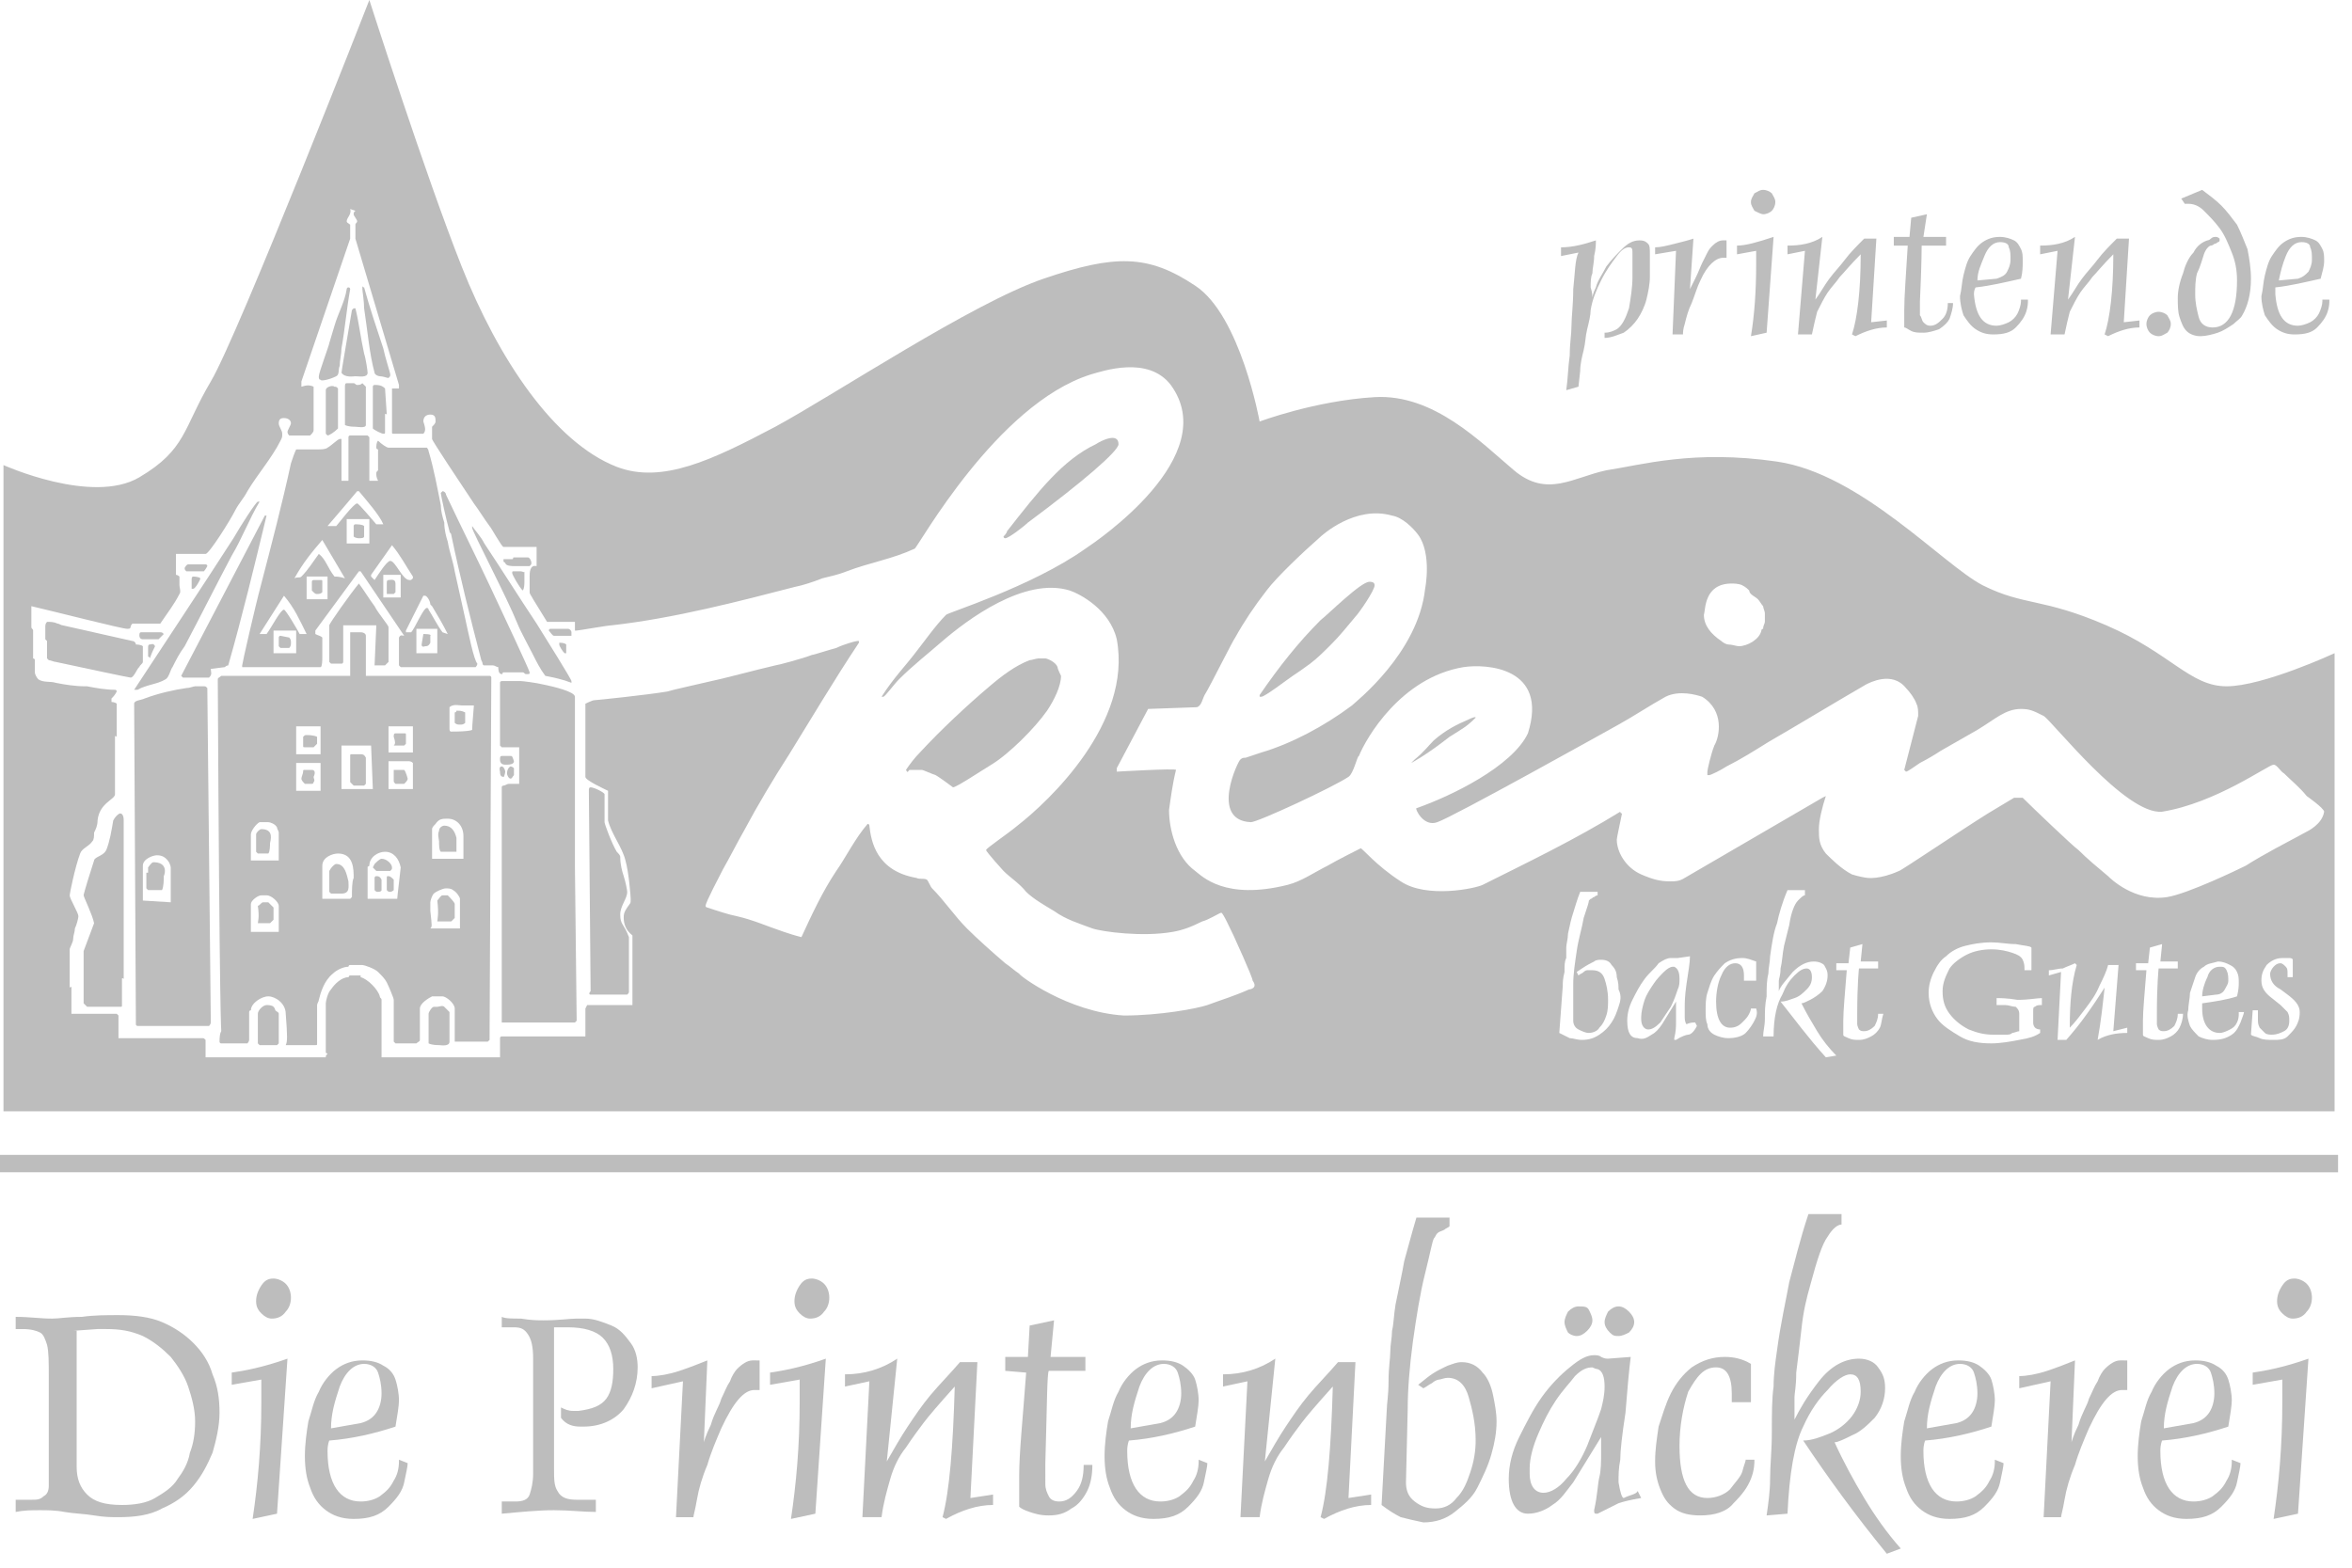 <svg xmlns="http://www.w3.org/2000/svg" width="135" height="90" fill="currentColor" viewBox="0 0 135 90">
  <path fill="#BDBDBD" d="M18.7 22.4v2.5l.1.1c.1 0 .4-.2.6-.4v-2.3c-.1-.1-.1-.1-.2-.1-.1-.1-.5 0-.5.2Zm.6-.8c.2-.1.1-.4.2-.6 0-.3.1-.7.1-1 .2-1.1.3-2.3.5-3.4 0 0 0-.1-.1-.1s-.1.1-.1.1c-.1.7-.5 1.4-.7 2.1-.1.3-.2.7-.3 1 0 .1-.6 1.7-.6 1.9 0 .1 0 .2.1.2 0 .1.5 0 .9-.2Zm1.2.5c-.1 0-.1-.1-.2-.1h-.4c-.1 0-.1.1-.1.2v2.2c.2.1.5.1.6.1.1 0 .6.1.6-.1v-2.2l-.2-.2c-.1.1-.2.1-.3.1Zm-.1-.5c.2 0 .7.1.7-.2 0-.1-.1-.8-.2-1.1-.2-.9-.3-1.8-.5-2.6h-.1l-.1.1c-.2 1.2-.6 3.5-.6 3.6.2.3.7.2.8.2Zm1.1 16.6h.6l.2-.2v-2c0-.1-.6-.8-.8-1.2-.3-.4-.6-.9-.9-1.3-.5.6-1.7 2.3-1.7 2.4V38l.1.1h.6c.1 0 .1-.1.1-.1v-2.1h1.9l-.1 2.3Zm-9.8-5.4c.1-.1.2-.3.2-.3 0-.1-.1-.1-.1-.1h-1c-.1 0-.2.2-.2.2 0 .1 0 .1.1.2h1Zm22.2 24.3H36c.1-.1.1-.1.1-.2v-3.1c-.3-.8-.5-.7-.5-1.3 0-.5.4-.9.4-1.3 0-.1-.1-.6-.2-.9-.1-.3-.2-.7-.2-1.1 0-.1-.1-.2-.2-.3-.3-.5-.7-1.6-.7-1.7v-1.6c0-.1-.6-.4-.8-.4-.1 0-.1.1-.1.2l.1 11.5c-.1.1-.1.2 0 .2Zm-4.4-24.6h.9c.1-.1.1-.1.1-.2s-.1-.3-.2-.3h-.8c-.1 0 0 .1-.1.1h-.5v.1c0 .1.1.1.1.1 0 .2.4.2.5.2Zm-7.4-10.2c-.2-.2-.4-.2-.6-.2-.1 0-.1.1-.1.1v2.4c.1.1.5.3.6.3.1 0 .1 0 .1-.1v-1c0-.1.1 0 .1 0l-.1-1.5Zm9.7 14.2h1v-.2c0-.1-.1-.2-.2-.2h-1c-.1 0-.1.1-.1.1.1.1.2.3.3.3Zm-20.7-3.4c-.1 0-.1.1-.1.2v.5h.1c.1 0 .4-.5.4-.6-.1-.1-.4-.1-.4-.1Zm21 3.9c0 .1.2.4.3.5h.1V37c-.1-.1-.3-.1-.4-.1v.1ZM21.5 21.4c0 .1.2.2.3.2.2 0 .4.1.5.1.1-.1.1-.1.1-.2s-.3-1-.4-1.5c-.4-1.2-.8-2.4-1.1-3.5 0 0-.1 0-.1-.1v.2c0 .1.1.7.1 1.1.2 1.3.3 2.6.6 3.7Zm9.1 16.2c.2.4.4.8.7 1.2.5.1 1 .2 1.5.4v-.1c0-.1-1.5-2.5-2-3.3-1-1.5-2-3.1-3-4.6-.2-.4-.5-.7-.7-1v.1c0 .2 2 4 2.6 5.5.2.5.6 1.2.9 1.8Zm-.7-4.8h-.4c-.1 0-.1 0-.1.1s.4.8.6 1c.1-.1.1-.4.1-.5v-.6c0 .1-.1 0-.2 0Zm-23 13.9c-.1 0-.3.2-.4.4-.1.6-.2 1.2-.4 1.7-.1.2-.3.3-.5.4 0 0-.2.1-.2.2-.2.6-.6 1.9-.6 2 0 .1.5 1.1.6 1.6l-.6 1.6v3l.2.2h1.9c.1 0 .1 0 .1-.1v-1.5c0-.1.1 0 .1 0v-9.1c0-.3-.1-.4-.2-.4Zm22.2-2.3c0 .1.1.3.2.3s.1-.1.2-.2v-.4c-.1-.1-.2-.1-.2-.1-.2.1-.2.4-.2.4Zm.2-1h-.5c-.1 0-.1.1-.1.2 0 .2.1.3.3.3.2 0 .5 0 .5-.2-.1-.3-.1-.3-.2-.3ZM7.9 39.6c.5-.3 1.1-.3 1.6-.6.2-.1.3-.6.4-.7.2-.4.4-.8.7-1.2.9-1.7 1.8-3.5 2.7-5.2.6-1 1-2.1 1.6-3.1h-.1c-.1 0-1 1.4-1.4 2.1-1.8 2.8-3.8 5.8-5.7 8.7h.2ZM29 44.3c0-.1-.1-.3-.2-.3-.2 0-.1.3-.1.3 0 .1 0 .3.2.3 0 .1.1-.2.1-.3Z"/>
  <path fill="#BDBDBD" d="M127.8 39.4c-2.1 0-3.2-1.9-6.9-3.5s-4.7-1.1-7.1-2.3c-2.3-1.2-7-6.4-11.8-7.1-4.8-.7-7.8.2-9.8.5-1.9.4-3.4 1.6-5.3 0s-4.6-4.4-8-4.2c-3.4.2-6.6 1.4-6.6 1.4s-1.1-6.1-3.7-7.8c-2.7-1.8-4.6-1.8-8.7-.4S48 22.6 44.5 24.5c-3.6 1.9-6.5 3.3-9.1 2.3-3.6-1.4-6.8-6.2-8.9-11.5C24.4 10 21.2 0 21.2 0s-7.5 19.2-9.1 21.9c-1.6 2.7-1.4 3.9-4.1 5.5-2.7 1.6-7.8-.7-7.8-.7v37.1H134V37.5s-4.1 1.9-6.2 1.9Zm-28.4-5.9c.1 0 .4 0 .6.1.2.1.3.2.4.3 0 0 0 .1.1.2s.3.2.4.3c.1.1.2.3.3.4 0 .1.1.3.1.4v.5c0 .1-.1.2-.1.4 0 0-.1 0-.1.1-.1.5-.8.9-1.3.9-.1 0-.4-.1-.6-.1-.1 0-.3-.1-.4-.2-.6-.4-1-.9-1-1.5.1-.3 0-1.8 1.6-1.8ZM71.7 56.8c-.9.4-1.6.6-2.4.9-.6.2-2.7.6-4.8.6-3.2-.2-6-2.3-6-2.4-.3-.2-.5-.4-.8-.6-.7-.6-1.6-1.4-2.2-2-.7-.7-1.3-1.6-2-2.3-.1-.1-.2-.4-.3-.5-.2-.1-.4 0-.6-.1-2.3-.4-2.6-2.1-2.7-3 0 0 0-.1-.1-.1-.7.8-1.3 2-1.8 2.7-.8 1.2-1.4 2.5-2 3.8-.4-.1-.7-.2-1-.3-.9-.3-1.8-.7-2.7-.9-.5-.1-1.1-.3-1.7-.5 0 0-.1 0-.1-.1 0-.2.8-1.7 1-2.1.4-.7.8-1.5 1.2-2.2.8-1.5 1.7-3 2.6-4.4 1.3-2.1 2.6-4.3 4-6.4v-.1h-.1c-.1 0-.8.2-1.2.4-.4.1-1.3.4-1.4.4-.5.2-2 .6-2.1.6-1.3.3-2.7.7-4.1 1-.4.1-1.8.4-2.1.5-1.2.2-4.1.5-4.2.5-.1 0-.5.2-.5.2v4.2c0 .2 1.1.7 1.3.8v1.7c.2.8.8 1.5 1 2.3.2.7.3 2.1.3 2.2 0 .3 0 .2-.2.5s-.2.4-.2.6c0 .3.1.7.5 1v4h-2.6l-.1.2v1.6h-4.8s-.1 0-.1.1v1.1h-6.8v-3.3c0-.1-.1-.1-.1-.2-.1-.4-.7-1-1.1-1.1V56h-.6c-.1 0 0 0-.1.1-.4 0-.8.4-1 .7-.2.2-.3.7-.3.8v2.8c0 .1 0 0 .1.1-.1.1-.1.1-.1.2h-6.9v-1c-.1-.1-.1-.1-.2-.1H6.8v-1.3l-.1-.1H4.1v-1.5c0-.1-.1 0-.1 0v-2.2c0-.1.2-.4.2-.6 0-.2.1-.4.1-.6.1-.2.2-.6.2-.7 0-.2-.5-1-.5-1.2 0-.1.3-1.6.6-2.4.1-.3.5-.4.7-.7.1-.1.1-.3.1-.5.1-.2.2-.4.2-.7.1-1 1-1.2 1-1.5v-3.3c0-.1.1 0 .1 0v-1.9c-.1-.1-.3-.1-.3-.1v-.2c.1-.1.2-.2.3-.4 0 0 0-.1-.1-.1-.5 0-1.1-.1-1.6-.2h-.1c-.6 0-1.2-.1-1.7-.2-.3-.1-.7 0-1-.2-.1-.1-.2-.3-.2-.4v-.7c0-.1-.1-.1-.1-.1v-1.6c0-.1-.1-.1-.1-.2v-1.2c1.3.3 5.2 1.3 5.5 1.3.3 0 .1-.1.3-.3h1.6c.4-.6.8-1.1 1.1-1.7.1-.1 0-.4 0-.5v-.5s-.1-.1-.2-.1v-1.2h1.7c.2 0 1.4-1.9 1.7-2.5.2-.4.5-.7.7-1.1.6-1 1.4-1.9 1.9-2.9.1-.2.1-.2.1-.4s-.2-.4-.2-.6c0-.3.2-.3.3-.3.2 0 .4.1.4.3 0 .1-.2.4-.2.5 0 0 0 .1.1.2h1.2c.1-.1.2-.2.2-.3v-2.5c-.2-.1-.4-.1-.7 0v-.3l2.8-8.2v-.8c-.1-.1-.2-.1-.2-.2 0-.2.3-.4.2-.7l.3.1c-.1.1-.1.1-.1.2s.2.3.2.4c0 .1-.1.1-.1.2v.8l2.5 8.4v.2h-.4v2.5c0 .1 0 .1.1.1h1.7c.1-.1.1-.2.1-.3 0-.1-.1-.4-.1-.4 0-.3.2-.4.4-.4.3 0 .3.2.3.4 0 .1-.1.2-.2.3v.7c0 .1 1.6 2.5 2.4 3.7.3.4.6.9.9 1.3.1.1.7 1.2.8 1.2h1.9v1.1c-.4-.1-.4.4-.4.6v.9c0 .1.1.2.2.4.3.5.5.8.8 1.3H33v.5h.1c.1 0 1.8-.3 2-.3 3.6-.4 7.4-1.4 10.5-2.2.5-.1 1.1-.3 1.6-.5.4-.1.9-.2 1.4-.4 1.3-.5 2.6-.7 3.9-1.3.2-.1 4.7-8.3 10.1-10 .7-.2 3.3-1.1 4.6.6 3 4.1-4.3 9-4.9 9.4-3.1 2.2-8 3.7-8 3.8-.6.6-1.3 1.6-1.7 2.1-.6.8-1.3 1.5-2 2.6h.1c.1 0 .6-.7.9-1 .8-.8 1.7-1.5 2.5-2.2 1.4-1.2 4.7-3.7 7.3-2.9.6.2 2.3 1.1 2.7 2.8.9 4.8-3.9 9.3-5.7 10.7-.6.5-1.8 1.3-1.8 1.4 0 .1 1 1.2 1 1.2.4.4.9.7 1.3 1.2.4.4 1.1.8 1.6 1.1.7.5 1.4.7 2.2 1 .6.2 2.9.5 4.6.2.6-.1 1.1-.3 1.7-.6.4-.1 1-.5 1.1-.5.1 0 .5.9.7 1.3 0 0 1.1 2.4 1.1 2.6.3.4-.1.5-.2.5Zm21.2 1c-.1.3-.2.6-.4.9-.2.3-.4.5-.7.7-.3.2-.6.3-1 .3-.3 0-.5-.1-.7-.1l-.6-.3.2-2.7c0-.2 0-.4.1-.8 0-.4 0-.6.1-.8v-.6c0-.2.1-.5.1-.8.1-.5.2-.9.3-1.2.1-.3.2-.7.4-1.2h1v.2s-.1 0-.2.1c-.1 0-.1.1-.2.1l-.1.1c0 .1-.1.4-.3 1-.1.6-.3 1.2-.4 1.9-.1.7-.2 1.3-.2 1.9v2.1c0 .2.1.4.3.5.2.1.4.2.6.2.2 0 .5-.1.6-.3.2-.2.3-.4.4-.7.1-.3.1-.6.1-.9 0-.5-.1-.9-.2-1.2-.1-.3-.3-.5-.7-.5h-.3c-.1 0-.2.1-.2.1-.1.1-.2.1-.3.2l-.1-.2.3-.2c.3-.2.5-.3.7-.4.1-.1.3-.1.4-.1.3 0 .5.1.6.3.2.2.3.4.3.7.1.3.1.5.1.7.2.4.1.7 0 1Zm4 1.6c-.1 0-.4.1-.7.3h-.1v-.1c.1-.4.1-.7.1-.9v-1.2l-.8 1.3c-.2.3-.4.5-.6.6-.3.2-.5.3-.8.2-.4 0-.6-.3-.6-1 0-.4.1-.8.3-1.2.2-.4.4-.8.7-1.2.3-.4.6-.6.8-.9.3-.2.5-.3.7-.3h.4l.7-.1c0 .4-.1.9-.2 1.6-.1.7-.1 1.1-.1 1.3v.6c0 .3.1.4.1.4.2-.1.4-.1.5-.1l.1.2c-.2.4-.4.5-.5.5Zm3.8-.8c-.1.2-.3.5-.5.7-.2.2-.6.3-1 .3-.3 0-.6-.1-.8-.2-.2-.1-.4-.3-.4-.6-.1-.2-.1-.5-.1-.8 0-.3 0-.7.1-1 .1-.3.2-.7.4-1 .2-.3.4-.5.6-.7.3-.2.6-.3 1-.3.3 0 .5.1.8.2v1.1h-.7V56c0-.5-.2-.7-.5-.7s-.6.2-.8.7c-.2.4-.3 1-.3 1.5 0 1 .3 1.5.8 1.5.3 0 .5-.1.7-.3.2-.2.3-.3.4-.5.1-.2.1-.3.1-.3h.3c.1.3 0 .5-.1.7Zm4.1 2.1c-1-1.1-1.8-2.2-2.6-3.2.3 0 .5-.1.8-.2.3-.1.5-.3.7-.5.2-.2.3-.4.3-.7 0-.3-.1-.5-.3-.5-.2 0-.4.1-.7.4-.3.3-.5.6-.7 1.1-.3.5-.5 1.3-.5 2.4h-.6c0-.3.1-.6.1-1s0-.8.1-1.3c0-.5 0-.9.1-1.3 0-.3.1-.7.1-1 .1-.7.2-1.4.4-1.9.1-.5.3-1.2.6-1.9h1v.3c-.1 0-.2.1-.4.3-.2.2-.4.7-.5 1.4l-.3 1.2c-.1.5-.1.9-.2 1.3 0 .4-.1.6-.1.7v.6c.1-.3.4-.6.8-1.1.4-.4.8-.6 1.2-.6.3 0 .5.1.6.2.1.2.2.3.2.6s-.1.6-.3.9c-.2.2-.5.4-.7.5-.2.1-.4.2-.5.2.3.6.6 1.1.9 1.6.3.5.7 1 1.1 1.4l-.6.1Zm3.1-1.7c-.1.2-.3.4-.5.5-.2.1-.4.2-.7.2-.2 0-.4 0-.6-.1-.2-.1-.3-.1-.3-.2v-.8c0-.6.1-1.6.2-2.9h-.6v-.4h.7l.1-.9.7-.2-.1 1h1v.4h-1.1s-.1.9-.1 2.6v.6c0 .1.1.3.1.3.1.1.2.1.3.1.2 0 .4-.1.6-.3.1-.2.2-.4.2-.7h.3c-.1.3-.1.6-.2.8Zm9.3-1.3c-.2 0-.3 0-.4.1-.1 0-.1.1-.1.3v.6c0 .2.1.4.4.4v.2c-.3.2-.6.3-1.2.4-.5.1-1.1.2-1.6.2-.7 0-1.3-.1-1.8-.4-.5-.3-1-.6-1.3-1-.3-.4-.5-.9-.5-1.5 0-.4.1-.8.3-1.2.2-.4.4-.7.7-.9.3-.3.7-.5 1.1-.6.4-.1.9-.2 1.5-.2.5 0 .9.1 1.4.1.5.1.8.1.9.2v1.3h-.4v-.1c0-.1 0-.3-.1-.5s-.3-.3-.6-.4c-.3-.1-.7-.2-1.2-.2s-1 .1-1.4.3c-.4.2-.8.5-1 .8-.2.4-.4.8-.4 1.3s.1.9.4 1.3c.3.4.7.7 1.1.9.5.2.9.3 1.4.3h.7c.2 0 .3 0 .4-.1.1 0 .3-.1.4-.1v-1c0-.2-.1-.3-.2-.4-.2 0-.4-.1-.6-.1h-.5v-.4c.2 0 .6 0 1.2.1.7 0 1.1-.1 1.4-.1v.4Zm4.9 1.6c-.6 0-1.2.1-1.7.4.2-1.1.3-2.1.4-3-.7 1.1-1.4 2.1-2.2 3h-.5l.2-3.9-.7.2v-.3c.3 0 .5-.1.8-.1.2-.1.5-.2.7-.3l.1.1c-.3 1-.4 2.2-.4 3.6.3-.3.6-.7.9-1.1.3-.4.6-.8.8-1.3.2-.4.4-.8.5-1.2h.6l-.3 3.8.8-.2v.3Zm3-.3c-.1.2-.3.4-.5.5-.2.1-.4.2-.7.2-.2 0-.4 0-.6-.1-.2-.1-.3-.1-.3-.2v-.8c0-.6.1-1.6.2-2.9h-.6v-.4h.7l.1-.9.7-.2-.1 1h1v.4h-1.1s-.1.9-.1 2.6v.6c0 .1.1.3.1.3.1.1.2.1.3.1.2 0 .4-.1.6-.3.1-.2.2-.4.2-.7h.3c0 .3-.1.6-.2.8Zm3.5-.3c-.1.2-.2.5-.5.7-.3.2-.6.3-1.1.3-.3 0-.6-.1-.8-.2-.2-.2-.4-.4-.5-.6-.1-.3-.2-.6-.1-.9 0-.3.1-.7.1-1l.3-.9c.1-.3.3-.5.5-.6.2-.2.5-.2.8-.3.3 0 .5.1.7.2.2.1.3.2.4.4.1.2.1.4.1.6 0 .2 0 .4-.1.8-.6.2-1.3.3-2 .4v.3c0 .9.4 1.4 1 1.4.2 0 .4-.1.6-.2.2-.1.3-.2.4-.4.1-.2.1-.4.1-.5v-.1h.3c0 .1-.1.3-.2.6Zm3.2.2c-.1.2-.3.4-.5.6-.2.2-.5.2-.8.2-.3 0-.6 0-.8-.1-.2-.1-.4-.1-.5-.2l.1-1.4h.3v.5c0 .2 0 .3.1.5l.3.3c.1.1.3.1.4.1.3 0 .5-.1.7-.2.2-.1.3-.3.3-.6 0-.2 0-.3-.1-.5l-.4-.4-.5-.4c-.4-.3-.6-.6-.6-1s.1-.6.3-.9c.2-.2.5-.4.9-.4h.4c.2 0 .2.1.2.1v1h-.3v-.2c0-.2 0-.3-.1-.4-.1-.1-.2-.2-.3-.2-.2 0-.3.1-.4.2-.1.1-.2.3-.2.4 0 .4.2.7.6.9l.4.3c.4.3.7.6.7 1s-.1.6-.2.8Zm.5-11.1c-1.1.6-2.3 1.2-3.4 1.9-.4.2-3.3 1.6-4.5 1.8-1.9.3-3.3-1.1-3.4-1.2-.6-.5-1.2-1-1.7-1.5-.3-.2-2.7-2.5-3.2-3h-.5l-1.5.9c-1.6 1-5 3.3-5.1 3.3-1.1.5-1.8.4-1.8.4-.1 0-.6-.1-.9-.2-.6-.3-1.2-.9-1.5-1.2-.4-.5-.4-.9-.4-1.4 0-.5.2-1.3.4-1.9l-.2.1-7.9 4.6c-.3.2-.6.2-.8.2-.6 0-1-.1-1.7-.4-.9-.4-1.4-1.3-1.4-2 0-.1.2-1 .3-1.5 0 0-.1 0-.1-.1-2.6 1.6-5.3 2.9-7.9 4.2-.4.2-3.2.8-4.7-.2-1.4-.9-2.2-1.9-2.3-1.9 0 0-1.4.7-1.9 1-.8.4-1.5.9-2.3 1.1-3.6.9-4.9-.5-5.3-.8-1.1-.8-1.5-2.4-1.5-3.5.1-.7.2-1.5.4-2.3 0-.1-3.4.1-3.4.1v-.2l1.8-3.4 2.8-.1c.3-.1.3-.5.5-.8.2-.3 1.6-3.1 1.7-3.2.5-.9 1.1-1.8 1.8-2.7.6-.8 2.2-2.3 3-3 .2-.2 2.1-1.9 4.2-1.3.6.1 1.2.7 1.5 1.1.8 1.1.4 3.1.4 3.1-.4 3.7-4 6.5-4.2 6.7-1.6 1.2-3.5 2.2-5.2 2.7l-.9.3c-.1 0-.2 0-.3.1-.1 0-1.8 3.5.6 3.6.4 0 4.7-2 5.6-2.6.3-.2.5-1.2.6-1.2.4-1 2.4-4.5 6-5.1 1.3-.2 4.9 0 3.7 3.8-.9 1.9-4.4 3.6-6.4 4.3-.1 0 .4 1.1 1.2.8.9-.3 9.5-5.1 10.4-5.6.9-.5 1.8-1.1 2.7-1.6.8-.4 1.8-.1 2.1 0 1.3.8 1 2.3.7 2.8-.2.5-.4 1.4-.4 1.5v.2h.1c.1 0 .7-.3 1-.5.8-.4 1.6-.9 2.4-1.4 1.9-1.1 3.7-2.2 5.6-3.3.2-.1 1.5-.8 2.3.2.2.2.5.6.6.9.1.2.1.4.1.7l-.8 3.1.1.1c.1 0 .5-.3.8-.5.4-.2.9-.5 1.2-.7l2.1-1.2c1-.6 1.6-1.2 2.5-1.2.5 0 .7.1 1.3.4.5.3 4.7 5.7 6.8 5.5 3.1-.5 6.1-2.7 6.4-2.7.2 0 .4.4.6.5.4.4.9.8 1.3 1.3 0 0 1 .7 1 .9-.1.7-.9 1.1-1.1 1.2Z"/>
  <path fill="#BDBDBD" d="M33 40c0-.3-1.3-.6-1.8-.7-.4-.1-1.2-.2-1.3-.2h-1.1s-.1 0-.1.1v3.6l.1.1h1V45h-.6c-.1 0-.2.1-.3.1 0 0-.1 0-.1.1v13.5H33l.1-.1-.1-8.8V40Zm-4.2-1.3c.1 0 0-.1.1-.1H30c.1 0 .1.1.2.1.2 0 .2 0 .2-.1s-1.5-3.3-2.3-5c-.8-1.7-1.7-3.5-2.5-5.2 0-.1-.1-.2-.2-.2l-.1.1c0 .1.3 1.5.5 2.2 0 .1.1.1.1.2.5 2.4 1.1 4.8 1.7 7.1 0 .1.1.2.1.3 0 0 0 .1.1.1h.5c.1 0 .2.1.3.1 0 .1 0 .4.2.4ZM8.2 38v-.9c-.1-.1-.4-.1-.4-.1 0-.1-.1-.2-.2-.2-1.3-.3-2.7-.6-4-.9-.1 0-.2-.1-.3-.1-.2-.1-.4-.1-.6-.1-.1.1-.1.2-.1.3v.7l.1.1v1l.1.1c.1 0 .3.1.4.1 1.4.3 4.2.9 4.3.9.2 0 .4-.6.5-.6 0-.1.2-.2.2-.3Zm0-1.3h.9l.3-.3c-.1-.1-.1-.1-.2-.1H8.1c-.1 0-.1.1-.1.2 0 0 0 .2.2.2Zm.7.4c-.1-.2-.2-.1-.3-.1-.1 0-.1.1-.1.2v.5s.1 0 .1.1c.1-.3.2-.5.3-.7ZM15.8 58s0-.1-.1-.2-.3-.1-.4-.1c-.2 0-.5.3-.5.5v1.7l.1.1h1l.1-.1v-1.7c0-.1-.1-.1-.2-.2Zm9.7-.2c-.1-.1-.3 0-.4 0h-.2c-.1 0-.3.3-.3.4v1.7c.2.1.5.1.6.1.1 0 .6.1.6-.2v-1.7l-.3-.3ZM12.9 38.3c.1-.1.2-.1.2-.1.8-2.8 1.5-5.7 2.2-8.6h-.1l-4.8 9.2.1.1H12c.2-.2.1-.3.1-.5l.8-.1Zm-1 1.2c-.1-.1-.1-.1-.2-.1h-.5c-.1 0-.3.1-.5.1-.7.1-1.6.3-2.4.6-.2.1-.6.1-.6.3l.1 18.4c0 .1.1.1.1.1H12c.1-.1.1-.2.1-.2l-.2-19.2ZM8.2 51.7v-2c0-.4.6-.6.8-.6.3 0 .5.1.7.4 0 0 .1.2.1.3v2l-1.6-.1Z"/>
  <path fill="#BDBDBD" d="M8.8 49.5c-.1 0-.3.3-.3.3v.3h-.1v.9l.1.1h.8c.1-.2.1-.6.1-.8.1-.2.2-.8-.6-.8Zm6.2-1.9c-.1 0-.3.2-.3.3v1l.1.1h.6c.1-.1.1-.5.1-.6.1-.4.1-.8-.5-.8Zm.4 4.2h-.3c-.1 0-.2.2-.3.2.1.7 0 .9 0 1h.7l.2-.2v-.7l-.3-.3Zm6.9-1.5c-.1 0-.1 0-.1.1v.7c.1.1.1.1.2.1s.2-.1.2-.1v-.6c-.1-.1-.2-.2-.3-.2Zm-.7-.3h.8c.1-.1.1-.1.1-.2 0-.2-.3-.5-.6-.5-.1 0-.3.2-.4.3l-.1.2.2.2Zm0 .3c-.1 0-.1.1-.1.1v.7c.1.1.1.1.2.1 0 0 .2 0 .2-.1v-.6c-.1-.2-.2-.2-.3-.2Zm-.9-7h-.5c-.1 0-.1 0-.1.1v1.5l.2.2h.6l.1-.1v-1.5c-.1-.2-.2-.2-.3-.2Zm1.9-.5h.6l.1-.1v-.5c0-.1 0-.1-.1-.1h-.5c-.1 0-.1.1-.1.2.1.3.1.4 0 .5Zm-3.3 6.8c-.1 0-.3.2-.4.4v1.2l.1.1h.6c.5 0 .4-.4.4-.7-.1-.4-.2-1-.7-1Zm-1.7-7.4c-.1 0-.1 0-.2.1v.5c0 .1 0 .1.1.1h.5l.2-.2v-.4c-.2-.1-.5-.1-.6-.1Zm.3 2h-.4c-.1 0-.1 0-.1.1s-.1.3-.1.4c0 .1.1.2.2.3h.4c.1 0 .1-.1.1-.1.1-.1 0-.2 0-.3.1-.2.1-.4-.1-.4Zm7.8 7.2h-.3c-.1 0-.2.2-.3.3.1.8 0 1.1 0 1.2h.8l.2-.2v-.8c0-.1-.3-.4-.4-.5Z"/>
  <path fill="#BDBDBD" d="M28.2 38.9s0-.1-.1-.1H21v-2.3c0-.1-.1-.2-.3-.2h-.6v2.5h-7.4c-.1.1-.2.1-.2.2.1 19.8.2 20.1.2 20.2 0 0-.1.1-.1.6 0 0 0 .1.1.1h1.5s.1-.1.1-.2v-1.6s0-.1.1-.1c0-.4.6-.8 1-.8s1 .4 1 1c.1 1.3.1 1.6 0 1.8h1.7c.1 0 .1 0 .1-.1v-2.2c0-.1.1-.2.1-.3.1-.4.3-1.1.8-1.5.2-.2.6-.4.9-.4 0 0 0-.1.1-.1h.7c.1 0 .7.2.9.4.2.2.4.4.5.6.1.2.4.9.4 1v2.4l.1.1h1.2c.1-.1.2-.1.2-.2v-1.8c0-.3.5-.6.7-.7h.6c.2 0 .7.4.7.7v1.9H28l.1-.1.1-20.8Zm-13.8 9c0-.2.3-.6.5-.7h.5c.1 0 .4.1.5.3 0 .1.1.2.1.3v1.6h-1.6v-1.5Zm0 5.6v-1.6c0-.2.4-.5.6-.5h.3c.3 0 .7.4.7.6v1.5h-1.6Zm8.2-11.8h1.1v1.5h-1.4v-1.5h.3Zm-5.6 0h1.4v1.6H17v-1.6Zm0 3.7v-1.6h1.4v1.6H17Zm3.2 6.1-.1.1h-1.6v-1.9c0-.5.6-.7.9-.7.9 0 .9.9.9 1.4-.1.2-.1.7-.1 1.1Zm-.6-6.2v-2.5h1.7s0 .1.1 2.5h-1.8Zm3.2 6.3h-1.7v-1.8c0-.1 0 0 .1-.1 0-.5.5-.8.9-.8.5 0 .8.4.9.9-.2 1.7-.2 1.8-.2 1.8Zm-.5-6.3v-1.6h1.1c.1 0 .2 0 .3.1v1.5h-1.4Zm4.1 8h-1.7c.1-.1.1-.1 0-1v-.5c0-.1.1-.4.2-.5.1-.1.5-.3.7-.3.1 0 .3 0 .4.1.2.1.4.4.4.5v1.7Zm-1.6-4v-1.7c0-.1.1-.2.2-.3.2-.3.4-.3.7-.3.5 0 .9.4.9 1v1.3h-1.8Zm2.3-7.4s-.1.1-1.2.1c-.1 0-.1-.1-.1-.2v-1.2c.2-.2.6-.1.7-.1h.7c-.1 1.2-.1 1.3-.1 1.4Z"/>
  <path fill="#BDBDBD" d="M26.1 40.9v.6c.1.1.2.1.3.1.1 0 .2 0 .3-.1v-.6c-.2-.1-.3-.1-.5-.1 0 .1-.1.1-.1.1Zm-.6 6.5c-.1 0-.3.1-.3.3-.1.2 0 .5 0 .6 0 .2 0 .5.1.6h.9v-.8c-.1-.4-.3-.7-.7-.7Zm-2.9-3.2v.6c0 .1 0 .1.1.2h.5c.1-.1.2-.2.2-.3 0 0-.1-.4-.2-.5h-.6Zm-4.2-10.9H18s-.1 0-.1.1v.5c.2.2.2.2.3.2.1 0 .2 0 .3-.1v-.6c0-.1 0-.1-.1-.1Zm2-3.2c-.1 0-.1.1-.1.1v.6c.1.1.3.1.3.1.1 0 .3 0 .3-.1v-.6c-.1-.1-.4-.1-.5-.1Zm-4.3 6.4c-.1 0-.1.1-.1.1v.5l.1.1h.5c.1-.1.1-.2.1-.3 0-.1 0-.2-.1-.3l-.5-.1Zm6.2-3.2c-.1 0-.1.1-.1.2v.6h.4l.1-.1v-.5c0-.3-.3-.2-.4-.2Z"/>
  <path fill="#BDBDBD" d="m26.7 35.5-.6-2.7c-.1-.6-.3-1.1-.4-1.7-.1-.3-.2-.7-.2-1.1-.1-.3-.2-.7-.2-1-.2-1-.4-2.1-.7-3.1 0-.1-.1-.2-.1-.2h-2.2c-.1 0-.4-.2-.6-.4-.1.1-.1.3-.1.4 0 .1.1.1.1.1V27c-.1.1-.1.1-.1.2s0 .2.1.4h-.5v-2.5l-.1-.1h-1c-.1 0-.1.1-.1.1v2.5h-.4v-2.4h-.1c-.1 0-.5.4-.7.5-.1.1-.4.1-.5.1H17c-.1.2-.2.5-.3.8-.5 2.3-1.1 4.6-1.7 6.9-.4 1.5-1.1 4.6-1.1 4.7v.1h4.5c.1 0 .1-.5.1-.5v-1.2c-.1-.1-.2-.1-.4-.2v-.2l2.5-3.4h.1l2.5 3.7c-.1 0-.2-.1-.3.1v1.6l.1.1h4.3c.1-.1.1-.2.1-.2-.2-.2-.5-1.7-.7-2.6Zm-6.2-7.3h.1c.5.6 1.2 1.4 1.4 1.9h-.4c-.1-.1-1-1.2-1.1-1.2-.2 0-1.1 1.2-1.2 1.3h-.5c.6-.7 1.2-1.4 1.7-2Zm-4.8 9.3v-1.3H17v1.3h-1.3Zm1.7-1.1h-.2c-.1-.2-.8-1.4-.9-1.4-.2 0-.7 1-1 1.4h-.4l1.4-2.2c.6.7.9 1.4 1.3 2.2h-.2Zm.2-2v-1.3h1.2v1.3h-1.2Zm1.6-1.3c-.4-.5-.5-1-.9-1.3-.3.4-.6.9-1 1.3-.1.1-.2 0-.4.1.5-.9 1-1.5 1.6-2.2l1.3 2.2c-.3-.1-.5-.1-.6-.1Zm.7-1.9v-1.4h1.3v1.4h-1.3Zm1.4 1.9V33l1.2-1.7c.5.6.8 1.2 1.2 1.8v.1c-.1.1-.1.1-.2.1-.4 0-.8-1.1-1.1-1.1-.2 0-.7.8-.9 1.1l-.2-.2Zm.7 1.2V33h1v1.3h-1Zm1.9 3.2v-1.4h1.2v1.4h-1.2Zm1.5-1.2c-.3-.4-.6-1-.8-1.3 0-.1-.1-.1-.1-.1-.2 0-.7 1.2-.9 1.4h-.3v-.1l1-2h.1c.1 0 .3.3.3.5l.1.1c.3.5.6 1 .9 1.6l-.3-.1Z"/>
  <path fill="#BDBDBD" d="m24.3 36.4-.1.6c0 .2.2.1.2.1.1 0 .2 0 .3-.2v-.4c.1-.1-.3-.1-.4-.1Zm38.6-10.9c-1.9.9-3.3 2.7-5.1 5 0 .1-.2.3-.2.3s0 .1.1.1c.2 0 1.1-.7 1.3-.9 3.1-2.3 5.2-4.1 5.2-4.5 0-.7-1-.2-1.3 0Zm21.8 15.7c0-.1-.4.1-.4.1-.7.3-1.3.6-2 1.2-.3.3-.6.7-1.1 1.1l-.2.2s.8-.4 2.2-1.5c.8-.5 1-.6 1.5-1.1Zm42.5 15.9c.2 0 .4-.1.5-.3.1-.2.2-.3.2-.5s0-.4-.1-.6c-.1-.2-.2-.2-.4-.2-.3 0-.6.2-.7.6-.2.4-.3.8-.3 1.1l.8-.1Zm-31.1-1.6H96c-.1 0-.3.1-.5.3-.2.2-.4.4-.6.7-.2.3-.4.6-.5.9-.1.3-.2.7-.2 1v.1c0 .4.2.6.4.6s.4-.1.7-.4l.6-.9c.2-.4.3-.7.4-1 .1-.2.1-.4.1-.6 0-.4-.1-.6-.3-.7Zm38.1 10.8v1H0v-1"/>
  <path fill="#BDBDBD" fill-rule="evenodd" d="M1.3 76.3c.5 0 .8.1 1 .2.2.1.3.4.4.7.1.4.1 1 .1 1.9v6.2c0 .3-.1.5-.3.6-.2.2-.4.2-.7.2H.9v.7c.5-.1.9-.1 1.4-.1.4 0 .9 0 1.4.1.6.1 1.1.1 1.7.2.6.1 1 .1 1.4.1.9 0 1.8-.1 2.5-.5.7-.3 1.3-.7 1.8-1.3.5-.6.8-1.2 1.1-1.9.2-.7.4-1.5.4-2.3 0-.8-.1-1.5-.4-2.2-.2-.7-.6-1.3-1.1-1.8-.5-.5-1.1-.9-1.8-1.2-.7-.3-1.6-.4-2.5-.4-.7 0-1.4 0-2.1.1-.8 0-1.3.1-1.7.1-.7 0-1.3-.1-2.1-.1v.7h.4Zm2.9.1 1.4-.1h.5c.8 0 1.4.1 2.1.4.6.3 1.1.7 1.6 1.2.4.5.8 1.1 1 1.7.2.6.4 1.3.4 2s-.1 1.3-.3 1.8c-.1.6-.4 1.1-.7 1.5-.3.5-.8.8-1.3 1.1-.5.3-1.2.4-1.9.4-1 0-1.6-.2-2-.6-.4-.4-.6-.9-.6-1.6v-7.8h-.2ZM15 79.2v1.3c0 2.5-.2 4.7-.5 6.7l1.4-.3.6-8.9c-1.4.5-2.5.7-3.2.8v.7l1.7-.3Zm-.3-4.5c0 .3.1.5.3.7.2.2.4.3.6.3.3 0 .6-.1.8-.4.2-.2.3-.5.3-.8 0-.3-.1-.6-.3-.8-.2-.2-.5-.3-.7-.3-.3 0-.5.1-.7.4-.2.3-.3.6-.3.9Zm8.2 9.1v.1c0 .4-.1.8-.3 1.1-.2.4-.4.6-.8.9-.3.2-.7.3-1.1.3-1.2 0-1.9-1-1.9-2.9 0-.4.1-.6.1-.6 1.3-.1 2.6-.4 3.8-.8.1-.6.2-1.2.2-1.5 0-.4-.1-.9-.2-1.2-.1-.3-.3-.6-.7-.8-.3-.2-.7-.3-1.2-.3-.6 0-1.1.2-1.5.5-.4.3-.8.8-1 1.3-.3.5-.4 1.1-.6 1.7-.1.6-.2 1.3-.2 2s.1 1.3.3 1.8c.2.6.5 1 .9 1.3.4.3.9.5 1.6.5.9 0 1.5-.2 2-.7.5-.5.8-.9.9-1.4.1-.5.2-.9.2-1.1l-.5-.2ZM19 82c0-.8.2-1.5.5-2.4.3-.8.8-1.3 1.4-1.3.4 0 .7.2.8.5.1.3.2.7.2 1.2 0 .4-.1.8-.3 1.1-.2.3-.5.5-.9.6L19 82Z" clip-rule="evenodd"/>
  <path fill="#BDBDBD" d="M33.3 81.9h.2c1 0 1.8-.4 2.3-1 .5-.7.8-1.5.8-2.4 0-.5-.1-1-.4-1.4-.3-.4-.6-.8-1.1-1-.5-.2-1-.4-1.5-.4h-.5c-.4 0-1 .1-1.9.1-.3 0-.7 0-1.3-.1-.5 0-.9 0-1.1-.1v.6h.7c.4 0 .6.1.8.4.2.3.3.7.3 1.4v6.6c0 .5-.1.9-.2 1.2-.1.3-.4.4-.8.4h-.8v.7c1.1-.1 2.1-.2 3-.2.9 0 1.7.1 2.4.1v-.7h-1.1c-.5 0-.9-.1-1.1-.5-.2-.3-.2-.7-.2-1.3v-8.1h.8c.9 0 1.6.2 2 .6.4.4.6 1 .6 1.8 0 .7-.1 1.3-.4 1.7-.3.4-.8.6-1.6.7h-.3c-.3 0-.5-.1-.7-.2v.6c.3.4.7.5 1.1.5Zm10.1-3.8h-.2c-.3 0-.6.2-.9.5-.1.1-.3.4-.4.7-.2.3-.3.6-.5 1-.1.4-.4.8-.6 1.5-.3.6-.4 1-.4 1l.2-4.7c-.5.2-1 .4-1.6.6-.6.2-1.2.3-1.6.3v.7l1.8-.4-.4 7.8h1c0-.1.1-.4.2-1s.3-1.3.6-2c.2-.7.5-1.4.8-2.1.7-1.5 1.3-2.2 1.9-2.2h.3v-1.7h-.2Z"/>
  <path fill="#BDBDBD" fill-rule="evenodd" d="M45.9 79.2v1.3c0 2.5-.2 4.7-.5 6.7l1.4-.3.6-8.9c-1.4.5-2.5.7-3.2.8v.7l1.7-.3Zm-.3-4.5c0 .3.1.5.3.7.2.2.4.3.6.3.3 0 .6-.1.8-.4.2-.2.3-.5.3-.8 0-.3-.1-.6-.3-.8-.2-.2-.5-.3-.7-.3-.3 0-.5.1-.7.4-.2.3-.3.6-.3.9Z" clip-rule="evenodd"/>
  <path fill="#BDBDBD" d="M54.3 87.2c.9-.5 1.8-.8 2.7-.8v-.6l-1.3.2.4-7.8h-1c-.6.7-1.2 1.3-1.7 1.9-.5.6-.9 1.2-1.3 1.8-.4.6-.8 1.3-1.2 2l.6-5.9c-.9.6-1.9.9-3 .9v.7l1.4-.3-.4 7.8h1.1c.1-.8.3-1.5.5-2.2.2-.7.5-1.3.9-1.8.4-.6.7-1 1-1.4.3-.4.9-1.1 1.8-2.1-.1 3.5-.3 6-.7 7.5l.2.1Zm4.6-8.4c-.2 2.7-.4 4.6-.4 5.9v1.8c.1.1.3.2.6.3.3.1.6.2 1.1.2.5 0 .9-.1 1.3-.4.4-.2.7-.6.9-1 .2-.4.3-.9.3-1.5h-.5c0 .6-.1 1.1-.4 1.5-.3.4-.6.6-1 .6-.3 0-.5-.1-.6-.3-.1-.2-.2-.4-.2-.7V84c.1-3.4.1-5.2.2-5.3h2.1v-.8h-2l.2-2.1-1.4.3-.1 1.8h-1.3v.8l1.2.1Z"/>
  <path fill="#BDBDBD" fill-rule="evenodd" d="M68.8 83.8v.1c0 .4-.1.8-.3 1.1-.2.4-.4.6-.8.9-.3.2-.7.3-1.1.3-1.2 0-1.9-1-1.9-2.9 0-.4.1-.6.1-.6 1.3-.1 2.6-.4 3.8-.8.1-.6.2-1.2.2-1.5 0-.4-.1-.9-.2-1.2-.1-.3-.4-.6-.7-.8-.3-.2-.7-.3-1.2-.3-.6 0-1.1.2-1.5.5-.4.3-.8.8-1 1.3-.3.5-.4 1.1-.6 1.7-.1.6-.2 1.3-.2 2s.1 1.3.3 1.8c.2.6.5 1 .9 1.3.4.3.9.5 1.6.5.9 0 1.5-.2 2-.7.5-.5.8-.9.9-1.4.1-.5.2-.9.2-1.1l-.5-.2ZM64.9 82c0-.8.2-1.5.5-2.4.3-.8.8-1.3 1.4-1.3.4 0 .7.2.8.5.1.3.2.7.2 1.2 0 .4-.1.8-.3 1.1-.2.3-.5.5-.9.6l-1.7.3Z" clip-rule="evenodd"/>
  <path fill="#BDBDBD" d="M76 87.2c.9-.5 1.8-.8 2.7-.8v-.6l-1.3.2.4-7.8h-1c-.6.7-1.2 1.3-1.7 1.9-.5.6-.9 1.2-1.3 1.8-.4.6-.8 1.3-1.2 2l.6-5.9c-.9.6-1.9.9-3 .9v.7l1.4-.3-.4 7.8h1.1c.1-.8.3-1.5.5-2.2.2-.7.5-1.3.9-1.8.4-.6.7-1 1-1.4.3-.4.9-1.1 1.8-2.1-.1 3.5-.3 6-.7 7.5l.2.1Zm5.7-7.5c.2-.1.3-.2.5-.3.1-.1.3-.2.4-.2.1 0 .3-.1.5-.1.6 0 1 .4 1.2 1.1.2.7.4 1.5.4 2.5 0 .6-.1 1.2-.3 1.8-.2.6-.4 1.1-.8 1.5-.3.4-.7.6-1.2.6s-.8-.1-1.2-.4c-.4-.3-.5-.7-.5-1.1l.1-4.2c0-1.1.1-2.4.3-3.9.2-1.4.4-2.7.7-3.9.3-1.2.4-1.8.5-2 .1-.1.1-.2.2-.3.1-.1.2-.1.4-.2.1-.1.2-.1.3-.2v-.5h-1.9c-.3 1-.5 1.8-.7 2.5-.1.6-.3 1.5-.5 2.5-.1.6-.1 1.1-.2 1.5 0 .4-.1.8-.1 1.2 0 .4-.1.9-.1 1.7 0 .8-.1 1.3-.1 1.6l-.3 5.5c.4.3.7.5 1.1.7.4.1.8.2 1.3.3.7 0 1.3-.2 1.8-.6.5-.4 1-.8 1.3-1.4.3-.6.6-1.2.8-1.9.2-.7.3-1.3.3-1.9 0-.5-.1-1-.2-1.5s-.3-1-.6-1.3c-.3-.4-.7-.6-1.2-.6-.3 0-.5.1-.8.2-.2.1-.7.3-1.2.7l-.5.4.3.2Z"/>
  <path fill="#BDBDBD" fill-rule="evenodd" d="M93.2 86c-.1 0-.2-.3-.3-.9 0-.4 0-.8.1-1.3 0-.5.1-1.4.3-2.7.1-1.3.2-2.4.3-3.2l-1.3.1c-.1 0-.2 0-.4-.1-.1-.1-.3-.1-.4-.1-.4 0-.8.2-1.4.7-.5.4-1.1 1-1.6 1.7s-.9 1.5-1.3 2.3c-.4.8-.6 1.6-.6 2.4 0 1.3.4 2 1.1 2 .5 0 1-.2 1.4-.5.5-.3.8-.8 1.2-1.3l1.6-2.6v.9c0 .5 0 1-.1 1.4-.1.4-.1 1-.3 1.9 0 .1 0 .2.1.2h.1l1.2-.6c.3-.1.7-.2 1.3-.3l-.2-.4c-.1.2-.4.2-.8.4Zm-1.5-7.4c.3.1.4.5.4 1s-.1.9-.2 1.3c-.2.6-.5 1.3-.8 2.1-.3.7-.7 1.4-1.2 1.9-.4.5-.9.8-1.3.8-.5 0-.8-.4-.8-1.1v-.3c0-.6.2-1.3.5-2s.6-1.3 1-1.9c.4-.6.8-1 1.1-1.4.4-.4.7-.5 1-.5.2.1.3.1.3.1Zm-.3-2.8c0-.2-.1-.4-.2-.6-.1-.2-.3-.2-.6-.2-.2 0-.4.1-.6.3-.1.2-.2.4-.2.6 0 .2.1.4.2.6.1.1.3.2.5.2s.4-.1.6-.3c.2-.2.3-.4.3-.6Zm2.4.1c0-.2-.1-.4-.3-.6-.2-.2-.4-.3-.6-.3-.2 0-.4.1-.6.3-.1.2-.2.4-.2.6 0 .2.1.4.3.6.2.2.3.2.5.2s.4-.1.6-.2c.2-.2.3-.4.3-.6Z" clip-rule="evenodd"/>
  <path fill="#BDBDBD" d="M98.5 78.5c.6 0 .9.5.9 1.5v.5h1.1v-2.2c-.5-.3-1-.4-1.5-.4-.7 0-1.3.2-1.9.6-.5.4-.9.9-1.2 1.5-.3.6-.5 1.3-.7 1.9-.1.7-.2 1.3-.2 2 0 .6.1 1.1.3 1.6.2.5.4.8.8 1.1.4.3.9.4 1.5.4.8 0 1.5-.2 1.9-.7.5-.5.8-.9 1-1.4.2-.5.2-.9.2-1.1h-.5c0 .1-.1.3-.2.7-.1.3-.4.6-.7 1-.3.3-.8.5-1.3.5-1.1 0-1.6-1-1.6-3 0-1.1.2-2.2.5-3.1.5-.9.9-1.4 1.6-1.4Z"/>
  <path fill="#BDBDBD" fill-rule="evenodd" d="M102.6 86.9c.1-2.3.4-4 .9-5 .4-.9.9-1.6 1.4-2.1.5-.6 1-.9 1.3-.9.4 0 .6.3.6 1 0 .5-.2 1-.5 1.4-.3.4-.8.8-1.3 1-.5.2-1 .4-1.5.4 1.4 2.1 3 4.3 4.8 6.5l.8-.3c-.8-.9-1.5-1.9-2.1-2.9-.6-1-1.2-2.1-1.7-3.2.2 0 .6-.2 1-.4.5-.2.9-.6 1.3-1 .4-.5.6-1.1.6-1.7 0-.5-.1-.8-.4-1.2-.2-.3-.6-.5-1.1-.5-.8 0-1.6.4-2.3 1.3-.7.9-1.1 1.6-1.4 2.2v-1.3c0-.2.1-.6.1-1.4.1-.8.2-1.6.3-2.5.1-1 .3-1.8.5-2.5.4-1.5.7-2.4 1-2.8.3-.5.6-.7.8-.7v-.6h-1.9c-.5 1.5-.8 2.8-1.1 3.9-.2 1.1-.5 2.4-.7 3.9-.1.7-.2 1.4-.2 2.1-.1.7-.1 1.6-.1 2.6 0 1.1-.1 1.9-.1 2.7 0 .7-.1 1.4-.2 2.1l1.2-.1Zm11.9-3.1v.1c0 .4-.1.8-.3 1.1-.2.4-.4.6-.8.9-.3.2-.7.3-1.1.3-1.2 0-1.9-1-1.9-2.9 0-.4.1-.6.1-.6 1.3-.1 2.6-.4 3.8-.8.1-.6.2-1.2.2-1.5 0-.4-.1-.9-.2-1.2-.1-.3-.4-.6-.7-.8-.3-.2-.7-.3-1.2-.3-.6 0-1.1.2-1.5.5-.4.3-.8.8-1 1.3-.3.5-.4 1.1-.6 1.7-.1.6-.2 1.3-.2 2s.1 1.3.3 1.8c.2.6.5 1 .9 1.3.4.3.9.5 1.6.5.9 0 1.5-.2 2-.7.5-.5.8-.9.9-1.4.1-.5.2-.9.2-1.1l-.5-.2Zm-3.9-1.8c-.1 0-.1 0 0 0 0-.8.2-1.5.5-2.4.3-.8.8-1.3 1.4-1.3.4 0 .7.2.8.5.1.3.2.7.2 1.2 0 .4-.1.8-.3 1.1-.2.3-.5.5-.9.6l-1.7.3Z" clip-rule="evenodd"/>
  <path fill="#BDBDBD" d="M121.9 78.1h-.2c-.3 0-.6.2-.9.5-.1.1-.3.4-.4.7-.2.3-.3.6-.5 1-.1.4-.4.8-.6 1.5-.3.6-.4 1-.4 1l.2-4.7c-.5.2-1 .4-1.6.6-.6.2-1.2.3-1.6.3v.7l1.8-.4-.4 7.8h1c0-.1.1-.4.2-1s.3-1.3.6-2c.2-.7.5-1.4.8-2.1.7-1.5 1.3-2.2 1.9-2.2h.3v-1.7h-.2Z"/>
  <path fill="#BDBDBD" fill-rule="evenodd" d="M128.1 83.8v.1c0 .4-.1.8-.3 1.1-.2.4-.4.6-.8.9-.3.2-.7.3-1.1.3-1.2 0-1.9-1-1.9-2.9 0-.4.1-.6.1-.6 1.3-.1 2.6-.4 3.8-.8.1-.6.2-1.2.2-1.5 0-.4-.1-.9-.2-1.2-.1-.3-.3-.6-.7-.8-.3-.2-.7-.3-1.2-.3-.6 0-1.1.2-1.5.5-.4.3-.8.8-1 1.3-.3.5-.4 1.1-.6 1.7-.1.6-.2 1.3-.2 2s.1 1.3.3 1.8c.2.6.5 1 .9 1.3.4.3.9.5 1.6.5.9 0 1.5-.2 2-.7.5-.5.8-.9.9-1.4.1-.5.2-.9.2-1.1l-.5-.2Zm-3.9-1.8c0-.8.2-1.5.5-2.4.3-.8.8-1.3 1.4-1.3.4 0 .7.2.8.5.1.3.2.7.2 1.2 0 .4-.1.8-.3 1.1-.2.3-.5.5-.9.6l-1.7.3Zm6.8-2.8v1.3c0 2.5-.2 4.7-.5 6.7l1.4-.3.6-8.9c-1.4.5-2.5.7-3.2.8v.7l1.7-.3Zm-.3-4.5c0 .3.1.5.3.7.2.2.4.3.6.3.3 0 .6-.1.8-.4.2-.2.3-.5.3-.8 0-.3-.1-.6-.3-.8-.2-.2-.5-.3-.7-.3-.3 0-.5.1-.7.4-.2.3-.3.6-.3.9Z" clip-rule="evenodd"/>
  <path fill="#BDBDBD" d="M90.3 16.6c0 .9-.1 1.6-.1 2.1s-.1 1-.1 1.7c-.1.7-.1 1.3-.2 2l.7-.2.1-.9c0-.4.1-.8.2-1.2.1-.4.1-.8.2-1.2.1-.4.2-.8.2-1.1.1-.6.3-1.1.6-1.7.3-.6.6-1 .9-1.4.3-.4.5-.5.7-.5.2 0 .2.1.2.4v1.3c0 .6-.1 1.2-.2 1.8-.2.6-.4 1-.7 1.2-.2.1-.4.2-.7.2v.3c.4 0 .8-.2 1.1-.3.3-.2.6-.5.8-.8.2-.3.4-.7.5-1.1.1-.4.2-.9.2-1.3v-1.3c0-.3 0-.5-.1-.6-.1-.1-.2-.2-.5-.2-.4 0-.7.2-1 .5-.3.3-.6.6-.9 1-.2.4-.5.8-.6 1.2-.2.4-.2.6-.2.6 0-.1 0-.3-.1-.6 0-.3 0-.6.1-.8 0-.3.1-.6.1-1 .1-.4.1-.7.1-.9-.6.2-1.3.4-2 .4v.5l1-.2c-.2.4-.2 1.2-.3 2.1Zm5.7 2.6h.6c0-.1 0-.3.1-.6.1-.4.2-.8.4-1.2.2-.5.3-.9.5-1.3.4-.9.9-1.3 1.3-1.3h.2v-1h-.2c-.2 0-.4.1-.6.3-.1.1-.2.2-.3.4l-.3.6c-.1.2-.2.5-.4.9l-.3.6.2-2.9c-.3.1-.7.2-1.1.3-.4.1-.8.2-1.1.2v.4l1.2-.2-.2 4.8Zm5.2-6.9c.1 0 .1 0 0 0 .2 0 .4-.1.5-.2.1-.1.2-.3.2-.5s-.1-.3-.2-.5c-.1-.1-.3-.2-.5-.2s-.3.1-.5.2c-.1.2-.2.3-.2.5s.1.3.2.5c.2.1.4.2.5.2Zm-.4 2.9c0 1.5-.1 2.9-.3 4.1l.9-.2.4-5.5c-.9.3-1.6.5-2.1.5v.5l1.1-.2v.8Zm2.4 4h.8c.1-.5.2-.9.3-1.3.2-.4.4-.8.6-1.1.2-.3.5-.6.7-.9.2-.2.6-.7 1.2-1.3 0 2.1-.2 3.7-.5 4.6l.2.1c.6-.3 1.2-.5 1.8-.5v-.4l-.9.1.3-4.8h-.7c-.4.4-.8.8-1.1 1.2-.3.4-.6.7-.9 1.1-.3.4-.5.8-.8 1.2l.4-3.6c-.6.4-1.3.5-2 .5v.5l1-.2-.4 4.8Zm6.1-1.4v1c.1 0 .2.1.4.2s.4.1.7.1c.3 0 .6-.1.9-.2.3-.2.5-.4.6-.6.1-.3.2-.6.2-.9h-.3c0 .4-.1.7-.3.9-.2.2-.4.4-.7.4-.2 0-.3-.1-.4-.2-.1-.1-.1-.3-.2-.4v-.8c.1-2.1.1-3.2.1-3.2h1.4v-.5h-1.3l.2-1.3-.9.2-.1 1.1h-.9v.5h.8c-.1 1.7-.2 2.9-.2 3.7Zm4.1 1.1c.3.2.6.3 1 .3.6 0 1-.1 1.3-.4.3-.3.5-.6.6-.9.1-.3.1-.5.1-.7h-.4v.1c0 .2-.1.5-.2.7-.1.2-.3.4-.5.5-.2.1-.5.2-.7.2-.8 0-1.2-.6-1.3-1.8 0-.3.1-.4.1-.4.9-.1 1.7-.3 2.6-.5.1-.4.1-.7.1-1 0-.3 0-.5-.1-.7-.1-.2-.2-.4-.4-.5-.2-.1-.5-.2-.8-.2-.4 0-.7.1-1 .3-.3.2-.5.5-.7.8-.2.3-.3.7-.4 1.1-.1.4-.1.8-.2 1.2 0 .4.1.8.2 1.1.2.3.4.6.7.8Zm.5-4.2c.2-.5.5-.8.9-.8.3 0 .5.1.5.3.1.2.1.4.1.7 0 .3-.1.5-.2.7-.1.2-.3.3-.6.4l-1.1.1c0-.5.2-.9.4-1.4Zm3.8 4.5h.8c.1-.5.2-.9.3-1.3.2-.4.4-.8.6-1.1.2-.3.5-.6.7-.9.2-.2.6-.7 1.2-1.3 0 2.1-.2 3.7-.5 4.6l.2.1c.6-.3 1.2-.5 1.8-.5v-.4l-.9.1.3-4.8h-.7c-.4.4-.8.8-1.1 1.2-.3.4-.6.7-.9 1.1-.3.4-.5.8-.8 1.2l.4-3.6c-.6.4-1.3.5-2 .5v.5l1-.2-.4 4.8Zm6.2.1c.2 0 .3-.1.5-.2.1-.1.2-.3.2-.5s-.1-.3-.2-.5c-.1-.1-.3-.2-.5-.2s-.4.1-.5.2c-.1.1-.2.3-.2.5s.1.4.2.5c.1.1.3.2.5.2Zm2.6-4.7c.1-.3.3-.5.4-.5 0 0 .1 0 .2-.1.1 0 .2-.1.2-.1.1 0 .1-.1.1-.1v-.1s-.1-.1-.2-.1-.2 0-.3.1c-.1.1-.2.1-.2.1-.3.1-.6.3-.8.7-.3.3-.5.8-.6 1.2-.2.5-.3 1-.3 1.4 0 .4 0 .8.1 1.1.1.3.2.6.4.8.2.2.5.3.8.3.3 0 .7-.1 1-.2.3-.1.6-.3.9-.5.2-.2.4-.3.5-.5.3-.5.5-1.2.5-2.1 0-.6-.1-1.2-.2-1.7-.2-.5-.4-1-.6-1.4-.3-.4-.6-.8-.9-1.1-.3-.3-.7-.6-1.1-.9l-1.2.5.2.3h.2c.3 0 .6.1.9.4.3.3.6.6.9 1 .3.4.5.9.7 1.4.2.5.3 1 .3 1.6 0 1.8-.5 2.7-1.4 2.7-.4 0-.7-.2-.8-.6-.1-.4-.2-.8-.2-1.3 0-.4 0-.8.1-1.2.2-.4.3-.8.4-1.1Zm4.2 4.3c.3.2.6.3 1 .3.6 0 1-.1 1.3-.4.3-.3.5-.6.6-.9.1-.3.1-.5.1-.7h-.4v.1c0 .2-.1.5-.2.7-.1.2-.3.4-.5.5-.2.1-.5.2-.7.2-.8 0-1.2-.6-1.3-1.8v-.4c.9-.1 1.7-.3 2.6-.5.1-.4.2-.7.2-1 0-.3 0-.5-.1-.7-.1-.2-.2-.4-.4-.5-.2-.1-.5-.2-.8-.2-.4 0-.7.1-1 .3-.3.2-.5.5-.7.8-.2.3-.3.7-.4 1.1-.1.4-.1.8-.2 1.2 0 .4.1.8.2 1.1.2.3.4.6.7.8Zm.5-4.2c.2-.5.5-.8.9-.8.3 0 .5.1.5.3.1.2.1.4.1.7 0 .3-.1.5-.2.7-.2.2-.3.3-.6.4l-1.1.1c.1-.5.2-.9.4-1.4Zm-56 23.4c.4-.3.8-.7 1.2-1.1.5-.5.9-1 1.4-1.6.2-.2 1.1-1.5 1.1-1.8 0-.2-.2-.2-.3-.2-.5 0-2.4 1.9-2.8 2.2-1.3 1.3-2.4 2.7-3.5 4.3v.1h.1c.2 0 1.5-1 1.8-1.2.3-.2.6-.4 1-.7ZM52 44.2c.2-.3.5-.7.8-1 1.2-1.3 2.7-2.7 4-3.8.7-.6 1.5-1.2 2.3-1.5.1 0 .4-.1.5-.1h.4c.1 0 .6.2.7.5 0 .1.2.5.2.5 0 .6-.4 1.4-.8 2-.7 1-2.2 2.5-3.2 3.1-.5.3-2 1.3-2.2 1.3 0 0-.8-.6-1-.7-.3-.1-.7-.3-.8-.3h-.7c-.1.1-.1.2-.2 0Z"/>
</svg>
